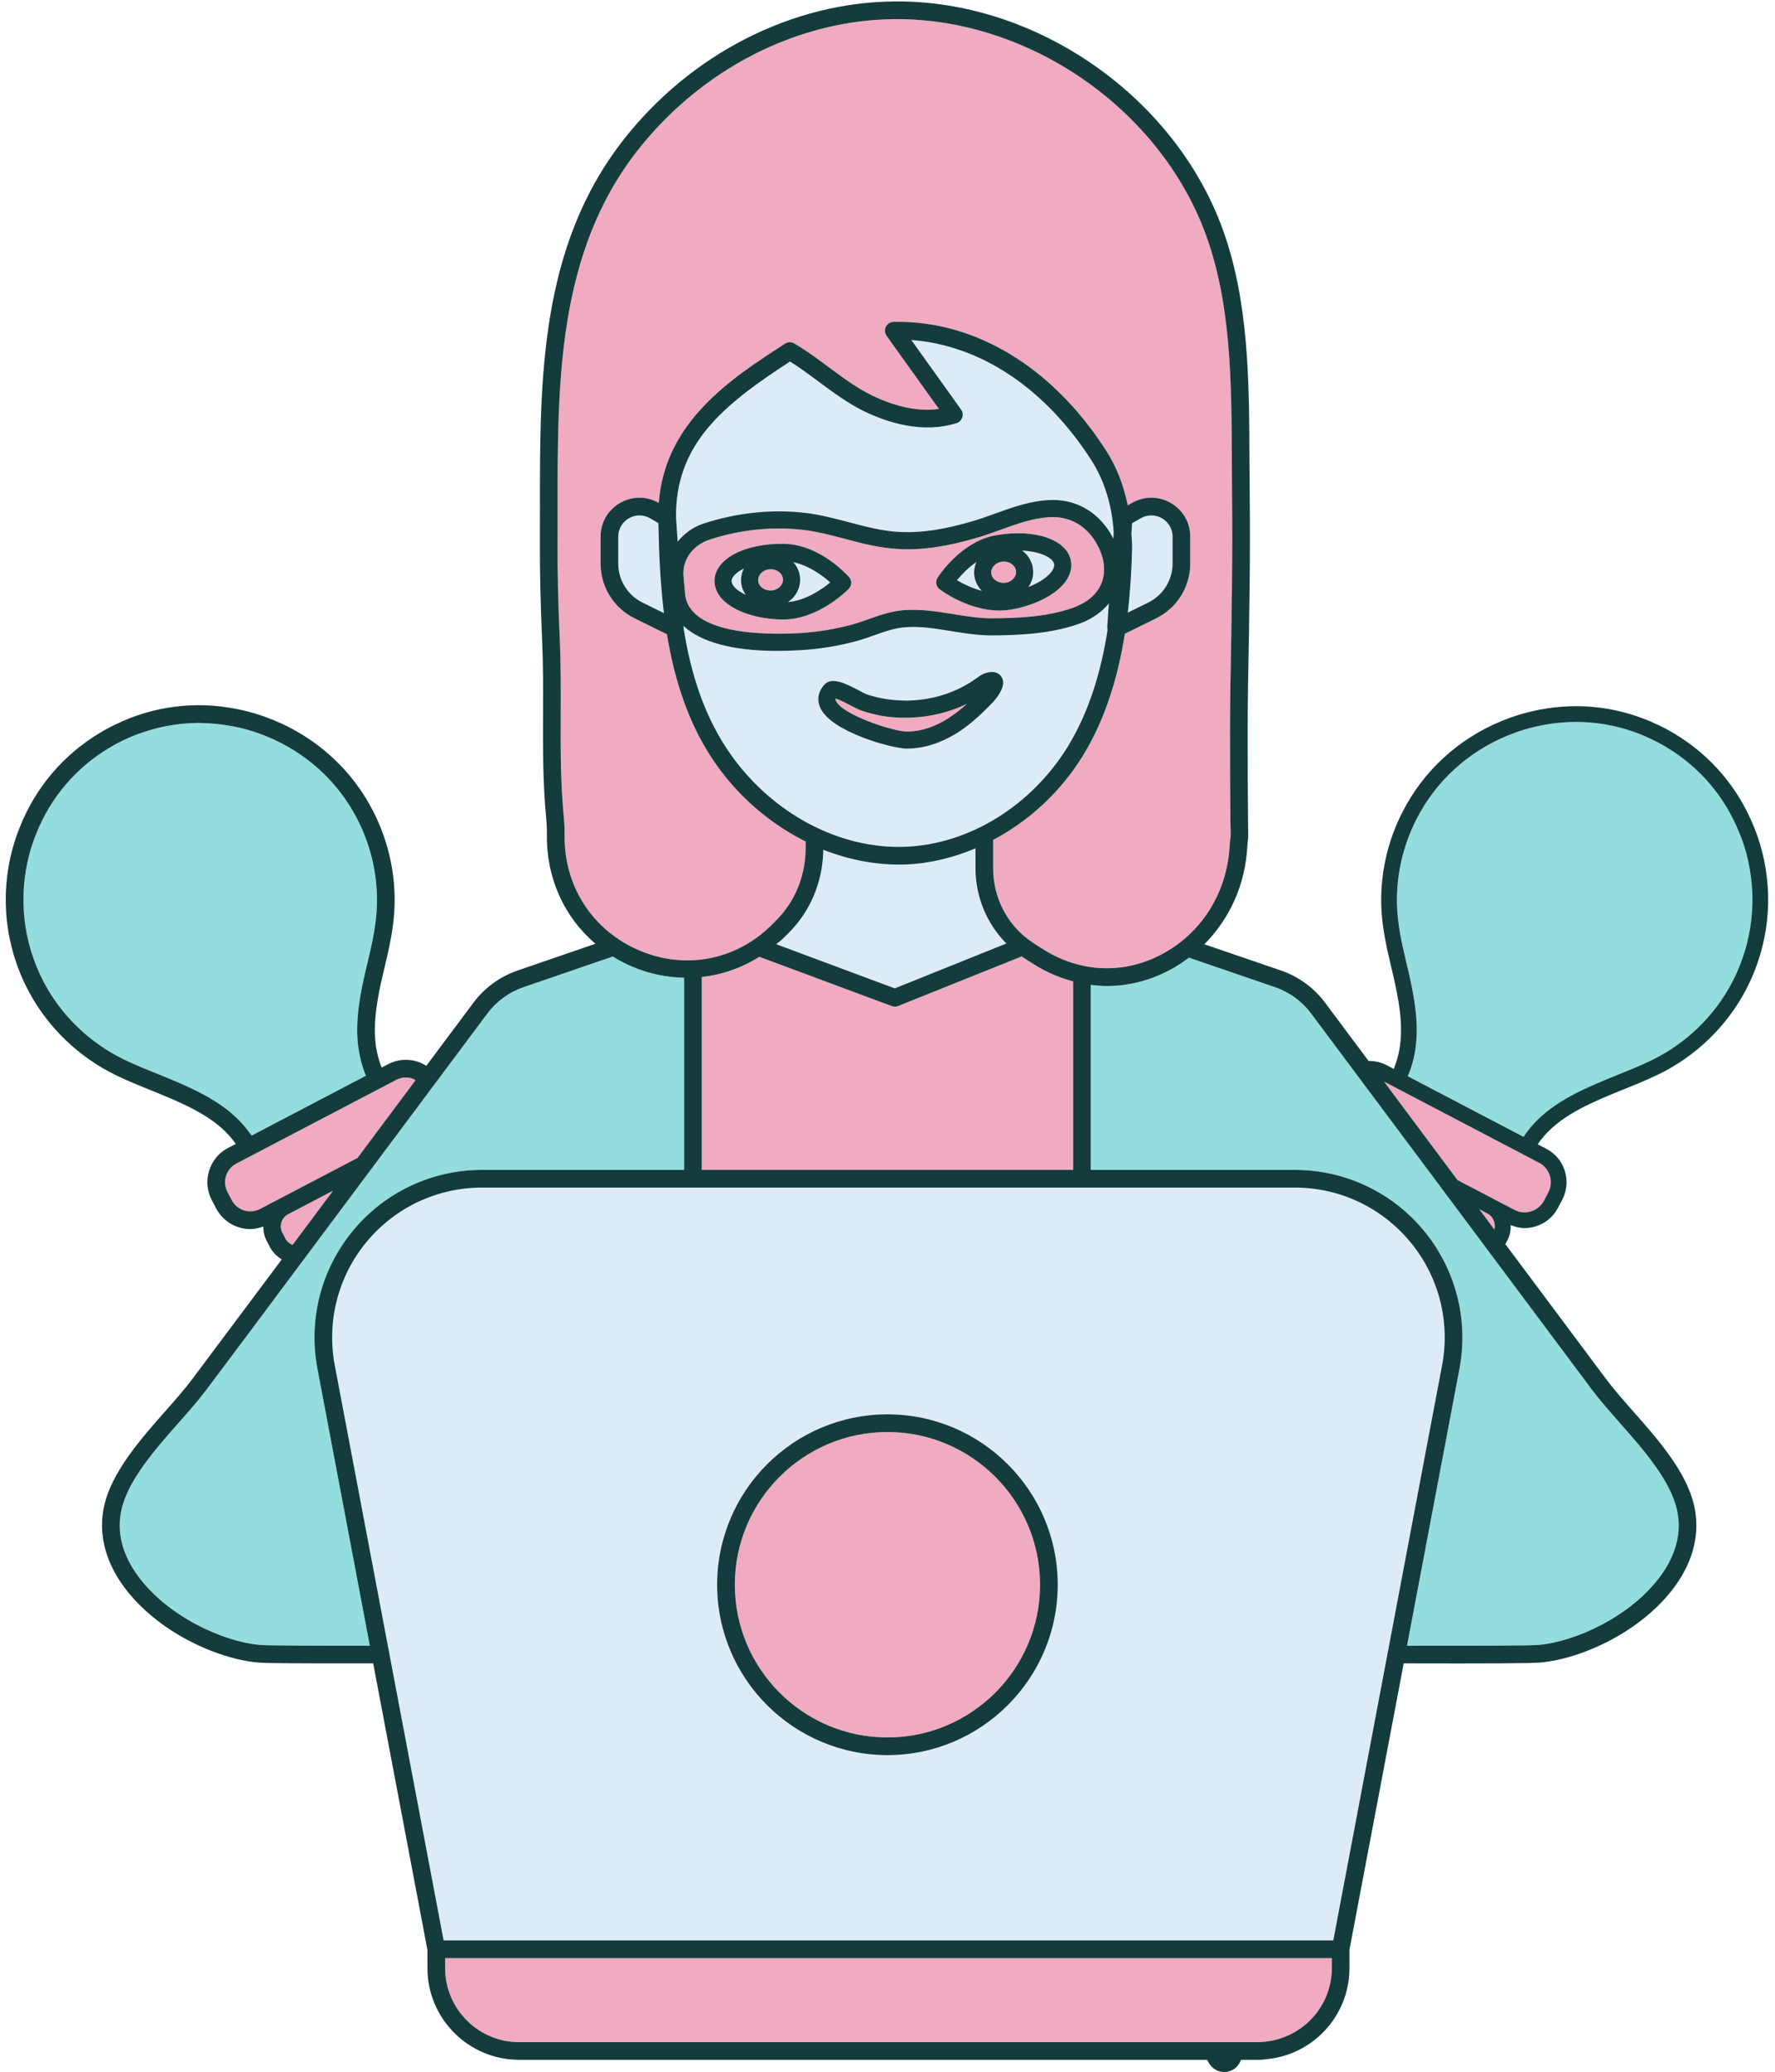 <?xml version="1.0" encoding="UTF-8" standalone="no"?><svg xmlns="http://www.w3.org/2000/svg" xmlns:xlink="http://www.w3.org/1999/xlink" fill="#000000" height="144.1" preserveAspectRatio="xMidYMid meet" version="1" viewBox="-0.4 -0.1 123.5 144.1" width="123.5" zoomAndPan="magnify"><g><g id="change1_1"><path d="M 43.578 67.121 C 43.105 66.918 42.66 66.684 42.238 66.422 L 36.012 68.559 C 35.012 68.906 34.148 69.535 33.516 70.379 L 20.074 88.375 C 18.051 91.09 16.023 93.801 13.988 96.512 C 13.441 97.25 12.762 98.02 12.043 98.832 C 10.387 100.711 8.508 102.84 8.051 104.895 C 7.707 106.434 8.09 107.98 9.188 109.488 C 11.223 112.289 15.07 114.059 17.652 114.297 C 18.277 114.355 22.148 114.355 25.332 114.352 L 21.688 95.094 C 21.039 91.668 21.941 88.168 24.164 85.484 C 26.387 82.801 29.66 81.262 33.145 81.262 L 47.199 81.262 L 47.199 67.898 C 45.984 67.867 44.762 67.629 43.578 67.121 Z M 76.605 68.473 C 76.234 68.473 75.863 68.438 75.492 68.395 L 75.492 81.262 L 89.684 81.262 C 93.172 81.262 96.441 82.801 98.664 85.484 C 100.887 88.168 101.789 91.668 101.145 95.094 L 97.496 114.355 C 102.078 114.355 106.039 114.359 106.676 114.297 C 109.266 114.059 113.113 112.289 115.148 109.488 C 116.242 107.98 116.625 106.434 116.277 104.895 C 115.816 102.84 113.941 100.711 112.281 98.832 C 111.566 98.02 110.887 97.25 110.336 96.512 L 90.82 70.379 C 90.188 69.535 89.328 68.906 88.324 68.559 L 82.324 66.5 C 81.891 66.828 81.434 67.133 80.941 67.387 C 79.551 68.113 78.078 68.473 76.605 68.473 Z M 25.059 74.715 C 25.047 74.695 25.047 74.672 25.035 74.652 C 24.891 74.301 24.777 73.938 24.688 73.559 C 24.668 73.48 24.652 73.398 24.637 73.32 C 24.555 72.926 24.492 72.52 24.469 72.09 C 24.359 70.242 24.82 68.316 25.191 66.77 C 25.496 65.496 25.797 64.137 25.828 62.781 C 25.879 60.574 25.328 58.379 24.227 56.43 C 22.785 53.879 20.453 51.922 17.648 50.918 C 17.188 50.75 16.723 50.613 16.262 50.508 C 15.844 50.41 15.422 50.34 15.004 50.285 C 14.891 50.27 14.781 50.258 14.668 50.246 C 14.301 50.211 13.93 50.188 13.562 50.184 C 13.504 50.184 13.449 50.176 13.391 50.176 C 13.02 50.18 12.645 50.199 12.277 50.234 C 12.172 50.246 12.07 50.262 11.965 50.273 C 11.695 50.309 11.426 50.348 11.16 50.402 C 11.031 50.426 10.902 50.453 10.777 50.48 C 10.523 50.539 10.273 50.605 10.023 50.68 C 9.906 50.715 9.789 50.746 9.676 50.785 C 9.316 50.902 8.965 51.031 8.613 51.184 L 8.508 51.234 C 8.023 51.449 7.605 51.668 7.184 51.922 C 4.871 53.309 3.125 55.363 2.125 57.871 C 1.949 58.285 1.801 58.734 1.66 59.242 C 0.848 62.25 1.195 65.43 2.637 68.188 C 3.859 70.523 5.855 72.441 8.258 73.598 C 9.008 73.961 9.801 74.281 10.641 74.617 L 11.242 74.863 C 11.543 74.988 11.844 75.113 12.141 75.242 C 12.234 75.285 12.332 75.328 12.426 75.371 C 12.625 75.461 12.824 75.551 13.016 75.645 C 13.129 75.699 13.238 75.758 13.352 75.812 C 13.523 75.898 13.695 75.988 13.863 76.078 C 13.98 76.141 14.09 76.207 14.203 76.273 C 14.359 76.367 14.52 76.461 14.672 76.559 C 14.781 76.629 14.891 76.707 14.996 76.781 C 15.145 76.883 15.285 76.984 15.426 77.094 C 15.531 77.176 15.633 77.262 15.734 77.348 C 15.863 77.461 15.992 77.578 16.117 77.699 C 16.215 77.793 16.309 77.891 16.398 77.988 C 16.516 78.113 16.625 78.246 16.734 78.379 C 16.82 78.488 16.906 78.598 16.988 78.711 C 17.027 78.77 17.074 78.816 17.109 78.875 Z M 105.605 78.965 L 97.547 74.746 C 97.902 73.938 98.102 73.062 98.156 72.09 C 98.254 70.387 97.891 68.68 97.438 66.785 C 97.129 65.508 96.828 64.148 96.797 62.781 C 96.746 60.562 97.301 58.355 98.41 56.395 C 99.855 53.832 102.203 51.863 105.027 50.852 C 105.484 50.684 105.953 50.547 106.418 50.441 C 109.02 49.828 111.68 50.062 114.113 51.125 L 114.262 51.199 C 114.699 51.391 115.117 51.605 115.543 51.863 C 117.867 53.258 119.625 55.324 120.633 57.855 C 120.805 58.262 120.961 58.723 121.098 59.223 C 121.914 62.25 121.566 65.445 120.113 68.223 C 118.887 70.566 116.883 72.5 114.465 73.66 C 113.711 74.023 112.914 74.344 112.074 74.684 L 111.473 74.926 C 109.133 75.895 106.93 76.938 105.605 78.965" fill="#94ddde"/></g><g id="change2_1"><path d="M 74.266 68.152 L 74.266 81.262 L 48.426 81.262 L 48.426 67.844 C 49.84 67.691 51.199 67.219 52.434 66.441 L 61.648 69.871 C 61.793 69.926 61.949 69.922 62.094 69.863 L 70.688 66.414 C 70.699 66.422 70.707 66.43 70.719 66.438 C 71.008 66.629 71.297 66.816 71.594 67 C 72.449 67.531 73.348 67.906 74.266 68.152" fill="#f0abc1"/></g><g id="change3_1"><path d="M 66.184 40.25 C 66.586 40.488 67.207 40.801 67.914 40.992 C 67.617 40.688 67.418 40.297 67.383 39.852 C 67.359 39.551 67.418 39.258 67.535 38.984 C 66.941 39.395 66.477 39.895 66.184 40.25 Z M 71.48 39.539 C 71.516 39.961 71.395 40.371 71.152 40.727 C 71.969 40.402 72.539 39.984 72.789 39.621 C 72.918 39.434 72.969 39.266 72.941 39.121 C 72.859 38.695 72.012 38.258 70.727 38.191 C 71.148 38.512 71.438 38.988 71.48 39.539 Z M 51.352 39.441 C 50.824 39.703 50.516 40.023 50.504 40.289 C 50.5 40.441 50.578 40.602 50.734 40.766 C 50.898 40.938 51.156 41.109 51.484 41.266 C 51.309 41.008 51.191 40.711 51.164 40.387 C 51.141 40.059 51.211 39.734 51.352 39.441 Z M 55.266 40.07 C 55.305 40.562 55.145 41.047 54.812 41.434 C 54.703 41.566 54.566 41.676 54.426 41.773 C 55.672 41.656 56.777 40.891 57.363 40.41 C 56.852 39.945 55.906 39.238 54.797 38.996 C 55.059 39.293 55.23 39.66 55.266 40.07 Z M 61.348 98.262 C 54.812 98.262 49.496 103.578 49.496 110.113 C 49.496 116.648 54.812 121.961 61.348 121.961 C 67.879 121.961 73.195 116.648 73.195 110.113 C 73.195 103.578 67.879 98.262 61.348 98.262 Z M 25.109 86.266 C 27.102 83.867 30.027 82.492 33.145 82.492 L 89.684 82.492 C 92.801 82.492 95.73 83.867 97.719 86.27 C 99.707 88.668 100.516 91.801 99.934 94.863 L 92.367 134.848 L 30.465 134.848 L 22.895 94.863 C 22.316 91.801 23.121 88.668 25.109 86.266 Z M 78.32 36.996 C 78.336 37.328 78.375 37.656 78.367 37.996 C 78.34 39.324 78.258 40.871 78.07 42.504 L 79.492 41.805 C 80.535 41.289 81.184 40.246 81.184 39.086 L 81.184 37.223 C 81.184 36.691 80.906 36.215 80.449 35.945 C 79.988 35.68 79.434 35.68 78.973 35.941 L 78.371 36.289 Z M 69.289 46.984 C 69.145 46.746 68.824 46.504 68.148 46.719 C 67.91 46.797 67.73 46.93 67.562 47.051 C 66.211 48.047 64.477 48.605 62.684 48.625 C 61.695 48.617 60.754 48.484 59.867 48.176 C 59.781 48.145 59.625 48.059 59.438 47.957 C 58.469 47.449 57.465 46.918 56.926 47.547 C 56.52 48.023 56.426 48.582 56.672 49.121 C 57.441 50.824 61.699 51.949 62.641 51.961 C 62.664 51.961 62.688 51.961 62.707 51.961 C 64.285 51.961 65.637 51.266 66.492 50.676 C 67.312 50.109 68.02 49.426 68.598 48.828 C 68.863 48.555 69.688 47.625 69.289 46.984 Z M 76.637 43.555 C 76.633 43.605 76.656 43.652 76.664 43.699 C 76.242 46.406 75.449 49.273 73.914 51.789 C 71.379 55.934 67.043 58.613 62.598 58.789 C 58.055 58.969 53.414 56.531 50.484 52.43 C 48.605 49.793 47.652 46.711 47.16 43.562 C 47.16 43.559 47.164 43.555 47.164 43.555 L 47.156 43.43 C 48.371 44.562 50.574 45.168 53.688 45.168 C 54.203 45.168 54.746 45.152 55.312 45.117 C 56.641 45.039 57.953 44.824 59.215 44.477 C 59.641 44.363 60.047 44.219 60.449 44.074 C 61.18 43.816 61.871 43.57 62.621 43.52 C 63.652 43.445 64.676 43.613 65.758 43.789 C 66.672 43.934 67.613 44.09 68.578 44.09 C 70.395 44.078 72.641 44.004 74.648 43.293 C 75.535 42.98 76.246 42.484 76.75 41.871 Z M 48.539 36.316 C 50.832 35.562 53.25 35.301 55.566 35.562 C 56.641 35.684 57.676 35.957 58.68 36.223 C 59.875 36.539 61.004 36.836 62.191 36.895 C 63.711 36.973 65.359 36.723 67.383 36.113 C 67.863 35.969 68.34 35.797 68.824 35.621 C 70.039 35.184 71.297 34.727 72.645 34.676 C 74.246 34.602 75.68 35.309 76.625 36.633 C 76.793 36.867 76.938 37.113 77.062 37.363 L 77.09 36.953 C 76.977 35.086 76.461 33.352 75.531 31.902 C 72.316 26.895 67.805 23.902 63.008 23.547 L 66.469 28.383 C 66.582 28.543 66.613 28.746 66.551 28.934 C 66.488 29.121 66.34 29.27 66.152 29.328 C 63.758 30.078 61.301 29.277 59.664 28.473 C 58.574 27.938 57.543 27.172 56.547 26.434 C 55.867 25.93 55.223 25.449 54.566 25.043 C 50.277 27.836 47.008 30.391 46.664 34.961 C 46.641 35.266 46.633 35.578 46.637 35.902 L 46.75 37.57 C 47.199 37.012 47.805 36.562 48.539 36.316 Z M 44.09 35.746 C 43.836 35.746 43.582 35.812 43.352 35.945 C 42.891 36.215 42.617 36.691 42.617 37.223 L 42.617 39.086 C 42.617 40.246 43.262 41.289 44.305 41.805 L 45.793 42.539 C 45.543 40.477 45.445 38.367 45.41 36.277 L 44.824 35.941 C 44.594 35.812 44.344 35.746 44.09 35.746 Z M 61.855 68.637 L 53.609 65.566 C 53.758 65.441 53.914 65.332 54.055 65.195 C 54.215 65.039 54.375 64.883 54.535 64.719 C 55.969 63.262 56.801 61.301 56.875 59.203 C 56.879 59.133 56.879 59.062 56.883 58.996 C 58.574 59.664 60.355 60.027 62.133 60.027 C 62.305 60.027 62.477 60.023 62.648 60.02 C 64.297 59.953 65.926 59.551 67.473 58.902 L 67.473 60.281 C 67.473 62.281 68.262 64.148 69.621 65.516 L 61.855 68.637" fill="#ddebf9"/></g><g id="change4_1"><path d="M 62.695 49.812 C 61.586 49.844 60.492 49.652 59.477 49.297 C 59.359 49.258 59.141 49.148 58.883 49.012 C 58.613 48.871 58.043 48.57 57.734 48.477 C 57.715 48.543 57.734 48.586 57.754 48.629 C 58.199 49.609 61.695 50.758 62.656 50.773 C 63.969 50.797 65.094 50.195 65.816 49.695 C 66.199 49.434 66.551 49.145 66.883 48.844 C 65.602 49.465 64.168 49.801 62.695 49.812 Z M 68.566 39.758 C 68.602 40.164 69.031 40.473 69.496 40.434 C 69.746 40.414 69.977 40.305 70.125 40.129 C 70.215 40.023 70.312 39.855 70.297 39.633 C 70.262 39.246 69.891 38.953 69.445 38.953 C 69.422 38.953 69.395 38.953 69.371 38.957 C 69.117 38.977 68.887 39.09 68.738 39.266 C 68.648 39.367 68.551 39.535 68.566 39.758 Z M 52.352 40.289 C 52.383 40.699 52.797 40.996 53.277 40.969 C 53.527 40.949 53.758 40.836 53.91 40.66 C 53.996 40.559 54.094 40.391 54.078 40.168 C 54.047 39.781 53.672 39.488 53.227 39.488 C 53.203 39.488 53.176 39.488 53.152 39.492 C 52.902 39.508 52.672 39.621 52.52 39.797 C 52.434 39.898 52.332 40.066 52.352 40.289 Z M 49.316 40.254 C 49.301 40.727 49.492 41.188 49.871 41.586 C 50.66 42.414 52.238 42.949 53.992 42.984 C 54.023 42.984 54.051 42.984 54.078 42.984 C 56.566 42.984 58.574 40.934 58.656 40.844 C 58.871 40.621 58.879 40.273 58.68 40.039 C 58.598 39.949 56.68 37.77 54.148 37.719 C 51.422 37.684 49.363 38.758 49.316 40.254 Z M 64.973 40.879 C 65.062 40.945 66.953 42.359 69.125 42.359 C 69.391 42.359 69.652 42.34 69.922 42.297 C 71.648 42 73.121 41.234 73.77 40.297 C 74.082 39.844 74.199 39.359 74.109 38.891 C 73.824 37.426 71.605 36.66 68.938 37.117 C 66.441 37.543 64.895 39.988 64.828 40.09 C 64.664 40.352 64.73 40.691 64.973 40.879 Z M 48.945 37.438 C 50.512 36.918 52.16 36.652 53.789 36.652 C 54.34 36.652 54.891 36.684 55.43 36.746 C 56.422 36.855 57.371 37.105 58.375 37.371 C 59.578 37.691 60.82 38.02 62.133 38.082 C 63.801 38.172 65.57 37.902 67.727 37.254 C 68.223 37.102 68.727 36.922 69.227 36.742 C 70.359 36.332 71.527 35.91 72.688 35.863 C 73.898 35.82 74.945 36.324 75.656 37.324 C 75.898 37.664 76.086 38.02 76.219 38.387 C 76.406 38.926 76.465 39.449 76.383 39.945 C 76.16 41.305 74.949 41.922 74.25 42.172 C 72.414 42.82 70.363 42.891 68.582 42.902 C 67.711 42.898 66.855 42.762 65.949 42.613 C 64.848 42.434 63.707 42.254 62.535 42.332 C 61.625 42.395 60.824 42.68 60.051 42.953 C 59.676 43.09 59.297 43.223 58.902 43.332 C 57.719 43.656 56.484 43.855 55.242 43.93 C 52.934 44.062 47.523 44.066 47.266 41.195 L 47.156 39.973 C 47.055 38.863 47.781 37.824 48.945 37.438 Z M 50.727 110.113 C 50.727 115.969 55.488 120.734 61.348 120.734 C 67.203 120.734 71.965 115.969 71.965 110.113 C 71.965 104.258 67.203 99.492 61.348 99.492 C 55.488 99.492 50.727 104.258 50.727 110.113 Z M 35.719 141.926 L 84.715 141.926 C 84.715 141.926 84.723 141.926 84.723 141.926 L 87.117 141.926 C 87.199 141.926 87.289 141.926 87.379 141.914 C 90.145 141.742 92.266 139.488 92.266 136.777 L 92.266 136.078 L 30.57 136.078 L 30.57 136.777 C 30.57 139.613 32.879 141.926 35.719 141.926 Z M 49.484 53.145 C 47.566 50.453 46.547 47.316 46.004 44.012 L 43.762 42.906 C 42.297 42.184 41.387 40.719 41.387 39.086 L 41.387 37.223 C 41.387 36.246 41.891 35.371 42.734 34.883 C 43.578 34.395 44.59 34.391 45.434 34.875 L 45.438 34.879 C 45.438 34.875 45.438 34.871 45.438 34.867 C 45.863 29.207 50.496 26.211 54.219 23.801 C 54.41 23.676 54.66 23.672 54.859 23.785 C 55.688 24.266 56.496 24.867 57.281 25.449 C 58.23 26.152 59.215 26.883 60.207 27.367 C 61.438 27.977 63.184 28.582 64.93 28.344 L 61.289 23.258 C 61.156 23.07 61.137 22.828 61.238 22.621 C 61.34 22.418 61.547 22.289 61.777 22.285 C 67.449 22.164 72.848 25.445 76.562 31.238 C 77.293 32.371 77.781 33.668 78.07 35.043 L 78.363 34.875 C 79.211 34.391 80.223 34.391 81.062 34.883 C 81.906 35.371 82.414 36.246 82.414 37.223 L 82.414 39.086 C 82.414 40.719 81.5 42.184 80.035 42.906 L 77.863 43.977 C 77.418 46.793 76.582 49.777 74.961 52.43 C 73.402 54.98 71.195 56.992 68.699 58.316 L 68.699 60.281 C 68.699 62.363 69.711 64.281 71.406 65.418 C 71.68 65.602 71.961 65.781 72.242 65.957 C 74.785 67.539 77.75 67.664 80.375 66.297 C 83.188 64.836 84.977 62 85.156 58.723 C 85.168 58.504 85.191 58.281 85.227 58.062 C 85.219 58.055 85.137 51.344 85.211 47.418 C 85.289 43.113 85.371 38.66 85.32 34.172 C 85.312 33.41 85.309 32.633 85.309 31.852 C 85.285 26.516 85.266 21.004 83.48 16.168 C 80.285 7.5 71.266 1.23 62.004 1.23 C 61.973 1.23 61.938 1.23 61.902 1.23 C 55.109 1.266 48.391 4.695 43.93 10.402 C 38.383 17.508 38.391 26.484 38.398 35.164 C 38.398 35.957 38.398 36.746 38.395 37.527 C 38.383 39.656 38.434 41.891 38.547 44.352 C 38.625 46.066 38.617 47.809 38.613 49.492 C 38.605 51.844 38.594 54.273 38.82 56.637 C 38.867 57.113 38.887 57.57 38.883 58.012 C 38.844 61.547 40.832 64.602 44.062 65.992 C 47.227 67.348 50.727 66.707 53.203 64.312 C 53.355 64.164 53.504 64.012 53.656 63.859 C 54.875 62.617 55.582 60.949 55.648 59.156 C 55.656 58.914 55.656 58.668 55.656 58.426 C 53.277 57.238 51.125 55.441 49.484 53.145 Z M 19.242 85.625 L 19.465 86.051 C 19.57 86.25 19.746 86.395 19.957 86.48 L 22.777 82.707 L 19.641 84.348 C 19.18 84.59 19.004 85.164 19.242 85.625 Z M 27.84 74.836 C 27.605 74.836 27.375 74.891 27.164 75.004 L 16.039 80.824 C 15.695 81.004 15.441 81.309 15.324 81.684 C 15.207 82.055 15.242 82.449 15.426 82.797 L 15.719 83.359 C 15.902 83.707 16.207 83.965 16.578 84.082 C 16.949 84.195 17.344 84.16 17.691 83.98 L 23.254 81.07 L 24.477 80.43 L 28.508 75.031 C 28.43 74.988 28.363 74.93 28.277 74.906 C 28.133 74.859 27.984 74.836 27.84 74.836 Z M 103.082 84.289 L 102.523 83.996 L 103.578 85.41 C 103.68 84.973 103.496 84.504 103.082 84.289 Z M 101.008 81.969 L 95.895 75.117 L 106.684 80.766 C 107.047 80.953 107.312 81.273 107.434 81.66 C 107.555 82.051 107.516 82.469 107.328 82.828 L 107.031 83.391 C 106.844 83.754 106.523 84.023 106.133 84.145 C 105.742 84.27 105.332 84.23 104.973 84.043 L 101.008 81.969" fill="#f0abc1"/></g><g id="change5_1"><path d="M 65.816 49.695 C 66.199 49.434 66.551 49.145 66.883 48.844 C 65.602 49.465 64.168 49.801 62.695 49.812 C 61.586 49.844 60.492 49.652 59.477 49.297 C 59.359 49.258 59.141 49.148 58.883 49.012 C 58.613 48.871 58.043 48.57 57.734 48.477 C 57.715 48.543 57.734 48.586 57.754 48.629 C 58.199 49.609 61.695 50.758 62.656 50.773 C 63.969 50.797 65.094 50.195 65.816 49.695 Z M 69.289 46.984 C 69.688 47.625 68.863 48.555 68.598 48.828 C 68.02 49.426 67.312 50.109 66.492 50.676 C 65.637 51.266 64.285 51.961 62.707 51.961 C 62.688 51.961 62.664 51.961 62.641 51.961 C 61.699 51.949 57.441 50.824 56.672 49.121 C 56.426 48.582 56.52 48.023 56.926 47.547 C 57.465 46.918 58.469 47.449 59.438 47.957 C 59.625 48.059 59.781 48.145 59.867 48.176 C 60.754 48.484 61.695 48.617 62.684 48.625 C 64.477 48.605 66.211 48.047 67.562 47.051 C 67.73 46.93 67.91 46.797 68.148 46.719 C 68.824 46.504 69.145 46.746 69.289 46.984 Z M 69.371 38.957 C 69.117 38.977 68.887 39.09 68.738 39.266 C 68.648 39.367 68.551 39.535 68.566 39.758 C 68.602 40.164 69.031 40.473 69.496 40.434 C 69.746 40.414 69.977 40.305 70.125 40.129 C 70.215 40.023 70.312 39.855 70.297 39.633 C 70.262 39.246 69.891 38.953 69.445 38.953 C 69.422 38.953 69.395 38.953 69.371 38.957 Z M 67.383 39.852 C 67.359 39.551 67.418 39.258 67.535 38.984 C 67.609 38.809 67.703 38.641 67.832 38.492 C 68.188 38.074 68.715 37.812 69.281 37.77 C 69.824 37.727 70.336 37.891 70.727 38.191 C 71.148 38.512 71.438 38.988 71.48 39.539 C 71.516 39.961 71.395 40.371 71.152 40.727 C 71.113 40.785 71.078 40.844 71.031 40.902 C 70.676 41.316 70.148 41.578 69.582 41.621 C 69.527 41.625 69.473 41.625 69.418 41.625 C 68.828 41.625 68.289 41.379 67.914 40.992 C 67.617 40.688 67.418 40.297 67.383 39.852 Z M 53.152 39.492 C 52.902 39.508 52.672 39.621 52.52 39.797 C 52.434 39.898 52.332 40.066 52.352 40.289 C 52.383 40.699 52.797 40.996 53.277 40.969 C 53.527 40.949 53.758 40.836 53.91 40.66 C 53.996 40.559 54.094 40.391 54.078 40.168 C 54.047 39.781 53.672 39.488 53.227 39.488 C 53.203 39.488 53.176 39.488 53.152 39.492 Z M 53.062 38.305 C 53.75 38.25 54.387 38.531 54.797 38.996 C 55.059 39.293 55.23 39.66 55.266 40.07 C 55.305 40.562 55.145 41.047 54.812 41.434 C 54.703 41.566 54.566 41.676 54.426 41.773 C 54.117 41.988 53.754 42.125 53.367 42.152 C 53.312 42.156 53.258 42.16 53.203 42.16 C 52.484 42.16 51.848 41.805 51.484 41.266 C 51.309 41.008 51.191 40.711 51.164 40.387 C 51.141 40.059 51.211 39.734 51.352 39.441 C 51.422 39.297 51.508 39.152 51.617 39.023 C 51.969 38.609 52.496 38.348 53.062 38.305 Z M 67.535 38.984 C 66.941 39.395 66.477 39.895 66.184 40.25 C 66.586 40.488 67.207 40.801 67.914 40.992 C 68.289 41.379 68.828 41.625 69.418 41.625 C 69.473 41.625 69.527 41.625 69.582 41.621 C 70.148 41.578 70.676 41.316 71.031 40.902 C 71.078 40.844 71.113 40.785 71.152 40.727 C 71.969 40.402 72.539 39.984 72.789 39.621 C 72.918 39.434 72.969 39.266 72.941 39.121 C 72.859 38.695 72.012 38.258 70.727 38.191 C 70.336 37.891 69.824 37.727 69.281 37.77 C 68.715 37.812 68.188 38.074 67.832 38.492 C 67.703 38.641 67.609 38.809 67.535 38.984 Z M 64.973 40.879 C 64.73 40.691 64.664 40.352 64.828 40.09 C 64.895 39.988 66.441 37.543 68.938 37.117 C 71.605 36.66 73.824 37.426 74.109 38.891 C 74.199 39.359 74.082 39.844 73.77 40.297 C 73.121 41.234 71.648 42 69.922 42.297 C 69.652 42.34 69.391 42.359 69.125 42.359 C 66.953 42.359 65.062 40.945 64.973 40.879 Z M 53.062 38.305 C 52.496 38.348 51.969 38.609 51.617 39.023 C 51.508 39.152 51.422 39.297 51.352 39.441 C 50.824 39.703 50.516 40.023 50.504 40.289 C 50.5 40.441 50.578 40.602 50.734 40.766 C 50.898 40.938 51.156 41.109 51.484 41.266 C 51.848 41.805 52.484 42.16 53.203 42.16 C 53.258 42.16 53.312 42.156 53.367 42.152 C 53.754 42.125 54.117 41.988 54.426 41.773 C 55.672 41.656 56.777 40.891 57.363 40.41 C 56.852 39.945 55.906 39.238 54.797 38.996 C 54.387 38.531 53.75 38.25 53.062 38.305 Z M 49.871 41.586 C 49.492 41.188 49.301 40.727 49.316 40.254 C 49.363 38.758 51.422 37.684 54.148 37.719 C 56.68 37.77 58.598 39.949 58.68 40.039 C 58.879 40.273 58.871 40.621 58.656 40.844 C 58.574 40.934 56.566 42.984 54.078 42.984 C 54.051 42.984 54.023 42.984 53.992 42.984 C 52.238 42.949 50.66 42.414 49.871 41.586 Z M 48.945 37.438 C 47.781 37.824 47.055 38.863 47.156 39.973 L 47.266 41.195 C 47.523 44.066 52.934 44.062 55.242 43.93 C 56.484 43.855 57.719 43.656 58.902 43.332 C 59.297 43.223 59.676 43.09 60.051 42.953 C 60.824 42.68 61.625 42.395 62.535 42.332 C 63.707 42.254 64.848 42.434 65.949 42.613 C 66.855 42.762 67.711 42.898 68.582 42.902 C 70.363 42.891 72.414 42.82 74.25 42.172 C 74.949 41.922 76.16 41.305 76.383 39.945 C 76.465 39.449 76.406 38.926 76.219 38.387 C 76.086 38.02 75.898 37.664 75.656 37.324 C 74.945 36.324 73.898 35.82 72.688 35.863 C 71.527 35.91 70.359 36.332 69.227 36.742 C 68.727 36.922 68.223 37.102 67.727 37.254 C 65.57 37.902 63.801 38.172 62.133 38.082 C 60.82 38.02 59.578 37.691 58.375 37.371 C 57.371 37.105 56.422 36.855 55.43 36.746 C 54.891 36.684 54.34 36.652 53.789 36.652 C 52.16 36.652 50.512 36.918 48.945 37.438 Z M 47.156 43.43 C 47.148 43.426 47.145 43.418 47.137 43.414 C 46.531 42.84 46.156 42.141 46.082 41.301 L 45.969 40.078 C 45.891 39.195 46.16 38.352 46.672 37.664 C 46.695 37.633 46.723 37.602 46.75 37.57 C 47.199 37.012 47.805 36.562 48.539 36.316 C 50.832 35.562 53.25 35.301 55.566 35.562 C 56.641 35.684 57.676 35.957 58.68 36.223 C 59.875 36.539 61.004 36.836 62.191 36.895 C 63.711 36.973 65.359 36.723 67.383 36.113 C 67.863 35.969 68.34 35.797 68.824 35.621 C 70.039 35.184 71.297 34.727 72.645 34.676 C 74.246 34.602 75.68 35.309 76.625 36.633 C 76.793 36.867 76.938 37.113 77.062 37.363 C 77.168 37.57 77.262 37.777 77.34 37.992 C 77.598 38.719 77.668 39.441 77.555 40.137 C 77.449 40.785 77.168 41.367 76.75 41.871 C 76.246 42.484 75.535 42.98 74.648 43.293 C 72.641 44.004 70.395 44.078 68.578 44.09 C 67.613 44.09 66.672 43.934 65.758 43.789 C 64.676 43.613 63.652 43.445 62.621 43.52 C 61.871 43.57 61.18 43.816 60.449 44.074 C 60.047 44.219 59.641 44.363 59.215 44.477 C 57.953 44.824 56.641 45.039 55.312 45.117 C 54.746 45.152 54.203 45.168 53.688 45.168 C 50.574 45.168 48.371 44.562 47.156 43.43 Z M 61.348 99.492 C 55.488 99.492 50.727 104.258 50.727 110.113 C 50.727 115.969 55.488 120.734 61.348 120.734 C 67.203 120.734 71.965 115.969 71.965 110.113 C 71.965 104.258 67.203 99.492 61.348 99.492 Z M 61.348 98.262 C 67.879 98.262 73.195 103.578 73.195 110.113 C 73.195 116.648 67.879 121.961 61.348 121.961 C 54.812 121.961 49.496 116.648 49.496 110.113 C 49.496 103.578 54.812 98.262 61.348 98.262 Z M 22.895 94.863 L 30.465 134.848 L 92.367 134.848 L 99.934 94.863 C 100.516 91.801 99.707 88.668 97.719 86.27 C 95.73 83.867 92.801 82.492 89.684 82.492 L 33.145 82.492 C 30.027 82.492 27.102 83.867 25.109 86.266 C 23.121 88.668 22.316 91.801 22.895 94.863 Z M 97.266 115.582 L 93.492 135.496 L 93.48 135.574 C 93.422 135.863 93.172 136.074 92.875 136.074 L 29.957 136.074 C 29.66 136.074 29.406 135.863 29.352 135.574 L 29.34 135.516 L 25.566 115.582 L 25.332 114.352 L 21.688 95.094 C 21.039 91.668 21.941 88.168 24.164 85.484 C 26.387 82.801 29.66 81.262 33.145 81.262 L 89.684 81.262 C 93.172 81.262 96.441 82.801 98.664 85.484 C 100.887 88.168 101.789 91.668 101.145 95.094 L 97.496 114.355 Z M 30.57 136.777 C 30.57 139.613 32.879 141.926 35.719 141.926 L 84.715 141.926 C 84.715 141.926 84.723 141.926 84.723 141.926 L 87.117 141.926 C 87.199 141.926 87.289 141.926 87.379 141.914 C 90.145 141.742 92.266 139.488 92.266 136.777 L 92.266 136.078 L 30.57 136.078 Z M 93.48 135.574 L 93.492 135.496 L 93.492 136.777 C 93.492 140.113 90.902 142.883 87.582 143.121 C 87.566 143.125 87.551 143.129 87.535 143.129 C 87.527 143.129 87.52 143.133 87.512 143.133 C 87.418 143.152 87.266 143.152 87.117 143.152 L 35.719 143.152 C 32.203 143.152 29.34 140.293 29.34 136.777 L 29.34 135.516 L 29.352 135.574 C 29.406 135.863 29.66 136.074 29.957 136.074 L 92.875 136.074 C 93.172 136.074 93.422 135.863 93.48 135.574 Z M 85.234 143.152 L 83.598 143.152 C 83.613 143.195 83.637 143.234 83.656 143.273 C 83.863 143.715 84.297 144 84.777 144 C 84.891 144 85.008 143.984 85.121 143.953 C 85.527 143.836 85.812 143.527 85.945 143.152 Z M 83.594 143.152 C 83.617 143.191 83.629 143.238 83.656 143.273 C 83.637 143.234 83.613 143.195 83.598 143.152 Z M 78.973 35.941 L 78.371 36.289 L 78.32 36.996 L 77.934 42.57 L 78.07 42.504 L 79.492 41.805 C 80.535 41.289 81.184 40.246 81.184 39.086 L 81.184 37.223 C 81.184 36.691 80.906 36.215 80.449 35.945 C 79.988 35.68 79.434 35.68 78.973 35.941 Z M 80.035 42.906 L 77.863 43.977 L 77.52 44.148 C 77.434 44.191 77.34 44.211 77.25 44.211 C 77.129 44.211 77.008 44.176 76.906 44.105 C 76.766 44.012 76.695 43.863 76.664 43.699 C 76.656 43.652 76.633 43.605 76.637 43.555 L 76.75 41.871 C 77.168 41.367 77.449 40.785 77.555 40.137 C 77.668 39.441 77.598 38.719 77.34 37.992 C 77.262 37.777 77.168 37.57 77.062 37.363 L 77.09 36.953 L 77.164 35.875 C 77.18 35.672 77.297 35.488 77.473 35.387 L 78.07 35.043 L 78.363 34.875 C 79.211 34.391 80.223 34.391 81.062 34.883 C 81.906 35.371 82.414 36.246 82.414 37.223 L 82.414 39.086 C 82.414 40.719 81.5 42.184 80.035 42.906 Z M 78.32 36.996 L 77.934 42.57 L 78.07 42.504 C 78.258 40.871 78.34 39.324 78.367 37.996 C 78.375 37.656 78.336 37.328 78.32 36.996 Z M 62.648 60.02 C 64.297 59.953 65.926 59.551 67.473 58.902 C 67.891 58.727 68.297 58.527 68.699 58.316 C 71.195 56.992 73.402 54.98 74.961 52.43 C 76.582 49.777 77.418 46.793 77.863 43.977 L 77.52 44.148 C 77.434 44.191 77.34 44.211 77.25 44.211 C 77.129 44.211 77.008 44.176 76.906 44.105 C 76.766 44.012 76.695 43.863 76.664 43.699 C 76.242 46.406 75.449 49.273 73.914 51.789 C 71.379 55.934 67.043 58.613 62.598 58.789 C 58.055 58.969 53.414 56.531 50.484 52.43 C 48.605 49.793 47.652 46.711 47.16 43.562 C 47.156 43.512 47.145 43.465 47.137 43.414 C 46.531 42.84 46.156 42.141 46.082 41.301 L 45.969 40.078 C 45.891 39.195 46.16 38.352 46.672 37.664 C 46.656 37.074 46.645 36.488 46.637 35.91 C 46.637 35.91 46.637 35.906 46.637 35.902 C 46.633 35.578 46.641 35.266 46.664 34.961 C 47.008 30.391 50.277 27.836 54.566 25.043 C 55.223 25.449 55.867 25.93 56.547 26.434 C 57.543 27.172 58.574 27.938 59.664 28.473 C 61.301 29.277 63.758 30.078 66.152 29.328 C 66.34 29.27 66.488 29.121 66.551 28.934 C 66.613 28.746 66.582 28.543 66.469 28.383 L 63.008 23.547 C 67.805 23.902 72.316 26.895 75.531 31.902 C 76.461 33.352 76.977 35.086 77.09 36.953 L 77.164 35.875 C 77.18 35.672 77.297 35.488 77.473 35.387 L 78.07 35.043 C 77.781 33.668 77.293 32.371 76.562 31.238 C 72.848 25.445 67.449 22.164 61.777 22.285 C 61.547 22.289 61.34 22.418 61.238 22.621 C 61.137 22.828 61.156 23.07 61.289 23.258 L 64.93 28.344 C 63.184 28.582 61.438 27.977 60.207 27.367 C 59.215 26.883 58.23 26.152 57.281 25.449 C 56.496 24.867 55.688 24.266 54.859 23.785 C 54.66 23.672 54.41 23.676 54.219 23.801 C 50.496 26.211 45.863 29.207 45.438 34.867 C 45.438 34.871 45.438 34.875 45.438 34.879 C 45.41 35.219 45.402 35.566 45.406 35.926 C 45.406 36.043 45.41 36.16 45.41 36.277 C 45.445 38.367 45.543 40.477 45.793 42.539 C 45.855 43.031 45.926 43.523 46.004 44.012 C 46.547 47.316 47.566 50.453 49.484 53.145 C 51.125 55.441 53.277 57.238 55.656 58.426 C 56.059 58.625 56.465 58.828 56.883 58.996 C 58.574 59.664 60.355 60.027 62.133 60.027 C 62.305 60.027 62.477 60.023 62.648 60.02 Z M 46.637 35.902 C 46.637 35.906 46.637 35.91 46.637 35.91 C 46.645 36.488 46.656 37.074 46.672 37.664 C 46.695 37.633 46.723 37.602 46.75 37.57 Z M 47.156 43.43 C 47.148 43.426 47.145 43.418 47.137 43.414 C 47.145 43.465 47.156 43.512 47.16 43.562 C 47.16 43.559 47.164 43.555 47.164 43.555 Z M 42.734 34.883 C 41.891 35.371 41.387 36.246 41.387 37.223 L 41.387 39.086 C 41.387 40.719 42.297 42.184 43.762 42.906 L 46.004 44.012 C 45.926 43.523 45.855 43.031 45.793 42.539 L 44.305 41.805 C 43.262 41.289 42.617 40.246 42.617 39.086 L 42.617 37.223 C 42.617 36.691 42.891 36.215 43.352 35.945 C 43.582 35.812 43.836 35.746 44.09 35.746 C 44.344 35.746 44.594 35.812 44.824 35.941 L 45.41 36.277 C 45.41 36.16 45.406 36.043 45.406 35.926 C 45.402 35.566 45.41 35.219 45.438 34.879 L 45.434 34.875 C 44.59 34.391 43.578 34.395 42.734 34.883 Z M 42.238 66.422 C 42.66 66.684 43.105 66.918 43.578 67.121 C 44.762 67.629 45.984 67.867 47.199 67.898 C 47.609 67.906 48.02 67.891 48.426 67.844 C 49.84 67.691 51.199 67.219 52.434 66.441 C 52.844 66.184 53.234 65.891 53.609 65.566 C 53.758 65.441 53.914 65.332 54.055 65.195 C 54.215 65.039 54.375 64.883 54.535 64.719 C 55.969 63.262 56.801 61.301 56.875 59.203 C 56.879 59.133 56.879 59.062 56.883 58.996 C 56.465 58.828 56.059 58.625 55.656 58.426 C 55.656 58.668 55.656 58.914 55.648 59.156 C 55.582 60.949 54.875 62.617 53.656 63.859 C 53.504 64.012 53.355 64.164 53.203 64.312 C 50.727 66.707 47.227 67.348 44.062 65.992 C 40.832 64.602 38.844 61.547 38.883 58.012 C 38.887 57.57 38.867 57.113 38.82 56.637 C 38.594 54.273 38.605 51.844 38.613 49.492 C 38.617 47.809 38.625 46.066 38.547 44.352 C 38.434 41.891 38.383 39.656 38.395 37.527 C 38.398 36.746 38.398 35.957 38.398 35.164 C 38.391 26.484 38.383 17.508 43.93 10.402 C 48.391 4.695 55.109 1.266 61.902 1.23 C 61.938 1.23 61.973 1.23 62.004 1.23 C 71.266 1.23 80.285 7.5 83.48 16.168 C 85.266 21.004 85.285 26.516 85.309 31.852 C 85.309 32.633 85.312 33.41 85.32 34.172 C 85.371 38.66 85.289 43.113 85.211 47.418 C 85.137 51.344 85.219 58.055 85.227 58.062 C 85.191 58.281 85.168 58.504 85.156 58.723 C 84.977 62 83.188 64.836 80.375 66.297 C 77.75 67.664 74.785 67.539 72.242 65.957 C 71.961 65.781 71.68 65.602 71.406 65.418 C 69.711 64.281 68.699 62.363 68.699 60.281 L 68.699 58.316 C 68.297 58.527 67.891 58.727 67.473 58.902 L 67.473 60.281 C 67.473 62.281 68.262 64.148 69.621 65.516 C 69.949 65.844 70.297 66.148 70.688 66.414 C 70.699 66.422 70.707 66.43 70.719 66.438 C 71.008 66.629 71.297 66.816 71.594 67 C 72.449 67.531 73.348 67.906 74.266 68.152 C 74.672 68.258 75.082 68.34 75.492 68.395 C 75.863 68.438 76.234 68.473 76.605 68.473 C 78.078 68.473 79.551 68.113 80.941 67.387 C 81.434 67.133 81.891 66.828 82.324 66.5 C 82.707 66.215 83.062 65.902 83.395 65.57 C 85.152 63.809 86.238 61.434 86.383 58.793 C 86.391 58.613 86.41 58.434 86.449 58.152 C 86.449 58.082 86.367 51.359 86.438 47.441 C 86.52 43.129 86.602 38.668 86.551 34.16 C 86.543 33.398 86.539 32.625 86.535 31.844 C 86.516 26.406 86.492 20.781 84.637 15.746 C 81.254 6.574 71.699 -0.074 61.898 0 C 54.73 0.035 47.652 3.645 42.961 9.648 C 37.152 17.086 37.16 26.277 37.168 35.164 C 37.168 35.953 37.168 36.742 37.164 37.523 C 37.156 39.672 37.207 41.926 37.32 44.41 C 37.395 46.094 37.391 47.82 37.383 49.488 C 37.375 51.867 37.367 54.328 37.598 56.754 C 37.641 57.184 37.656 57.602 37.652 58 C 37.621 61 38.871 63.695 41.027 65.535 C 41.406 65.855 41.805 66.156 42.238 66.422 Z M 61.648 69.871 C 61.793 69.926 61.949 69.922 62.094 69.863 L 70.688 66.414 C 70.297 66.148 69.949 65.844 69.621 65.516 L 61.855 68.637 L 53.609 65.566 C 53.234 65.891 52.844 66.184 52.434 66.441 Z M 47.199 67.898 L 47.199 81.262 L 48.426 81.262 L 48.426 67.844 C 48.02 67.891 47.609 67.906 47.199 67.898 Z M 74.266 68.152 L 74.266 81.262 L 75.492 81.262 L 75.492 68.395 C 75.082 68.34 74.672 68.258 74.266 68.152 Z M 25.332 114.352 C 22.148 114.355 18.277 114.355 17.652 114.297 C 15.07 114.059 11.223 112.289 9.188 109.488 C 8.09 107.98 7.707 106.434 8.051 104.895 C 8.508 102.84 10.387 100.711 12.043 98.832 C 12.762 98.02 13.441 97.25 13.988 96.512 C 16.023 93.801 18.051 91.09 20.074 88.375 L 33.516 70.379 C 34.148 69.535 35.012 68.906 36.012 68.559 L 42.238 66.422 C 41.805 66.156 41.406 65.855 41.027 65.535 L 35.609 67.398 C 34.375 67.824 33.309 68.602 32.531 69.645 L 29.262 74.023 L 28.508 75.031 L 24.477 80.43 L 22.777 82.707 L 19.957 86.48 L 19.207 87.484 L 19.09 87.641 C 17.066 90.352 15.039 93.062 13.004 95.777 C 12.484 96.473 11.824 97.227 11.121 98.02 C 9.367 100.008 7.379 102.266 6.848 104.625 C 6.43 106.5 6.895 108.434 8.191 110.215 C 10.469 113.34 14.613 115.25 17.539 115.523 C 18.09 115.574 20.504 115.59 25.566 115.582 Z M 103.578 85.41 L 102.523 83.996 L 101.012 81.969 L 101.008 81.969 L 95.895 75.117 L 94.824 73.688 L 91.805 69.645 C 91.027 68.602 89.965 67.824 88.727 67.395 L 83.395 65.57 C 83.062 65.902 82.707 66.215 82.324 66.5 L 88.324 68.559 C 89.328 68.906 90.188 69.535 90.82 70.379 L 110.336 96.512 C 110.887 97.25 111.566 98.02 112.281 98.832 C 113.941 100.711 115.816 102.84 116.277 104.895 C 116.625 106.434 116.242 107.98 115.148 109.488 C 113.113 112.289 109.266 114.059 106.676 114.297 C 106.039 114.359 102.078 114.355 97.496 114.355 L 97.266 115.582 C 103.062 115.598 106.145 115.582 106.789 115.523 C 109.719 115.25 113.871 113.336 116.145 110.211 C 117.438 108.43 117.898 106.5 117.477 104.625 C 116.949 102.266 114.961 100.008 113.203 98.02 C 112.504 97.227 111.84 96.473 111.324 95.777 L 104.34 86.426 Z M 87.566 143.129 C 87.574 143.125 87.578 143.125 87.582 143.121 C 87.566 143.125 87.551 143.129 87.535 143.129 C 87.547 143.129 87.555 143.129 87.566 143.129 Z M 103.59 83.32 L 101.012 81.969 L 102.523 83.996 L 103.082 84.289 C 103.496 84.504 103.68 84.973 103.578 85.41 L 104.34 86.426 L 104.477 86.164 C 104.656 85.824 104.723 85.461 104.707 85.102 C 104.676 84.375 104.281 83.68 103.59 83.32 Z M 96.57 74.238 L 96.066 73.973 C 95.676 73.77 95.25 73.684 94.824 73.688 L 95.895 75.117 L 106.684 80.766 C 107.047 80.953 107.312 81.273 107.434 81.66 C 107.555 82.051 107.516 82.469 107.328 82.828 L 107.031 83.391 C 106.844 83.754 106.523 84.023 106.133 84.145 C 105.742 84.27 105.332 84.23 104.973 84.043 L 101.008 81.969 L 101.012 81.969 L 103.59 83.32 C 104.281 83.68 104.676 84.375 104.707 85.102 C 105.02 85.227 105.344 85.309 105.672 85.309 C 105.938 85.309 106.203 85.27 106.461 85.188 C 107.129 84.977 107.676 84.52 108 83.902 L 108.297 83.336 C 108.621 82.715 108.688 82.004 108.477 81.336 C 108.27 80.668 107.812 80.121 107.191 79.797 L 106.59 79.48 Z M 105.605 78.965 C 106.93 76.938 109.133 75.895 111.473 74.926 L 112.074 74.684 C 112.914 74.344 113.711 74.023 114.465 73.66 C 116.883 72.5 118.887 70.566 120.113 68.223 C 121.566 65.445 121.914 62.25 121.098 59.223 C 120.961 58.723 120.805 58.262 120.633 57.855 C 119.625 55.324 117.867 53.258 115.543 51.863 C 115.117 51.605 114.699 51.391 114.262 51.199 L 114.113 51.125 C 111.68 50.062 109.02 49.828 106.418 50.441 C 105.953 50.547 105.484 50.684 105.027 50.852 C 102.203 51.863 99.855 53.832 98.41 56.395 C 97.301 58.355 96.746 60.562 96.797 62.781 C 96.828 64.148 97.129 65.508 97.438 66.785 C 97.891 68.68 98.254 70.387 98.156 72.09 C 98.102 73.062 97.902 73.938 97.547 74.746 Z M 121.082 68.727 C 119.746 71.281 117.566 73.383 114.941 74.645 C 114.152 75.023 113.305 75.367 112.484 75.695 L 111.887 75.938 C 109.68 76.852 107.75 77.77 106.59 79.48 L 96.57 74.238 C 96.852 73.566 97.02 72.84 97.066 72.023 C 97.156 70.473 96.805 68.848 96.371 67.039 C 96.055 65.707 95.738 64.281 95.703 62.809 C 95.645 60.391 96.25 57.988 97.457 55.859 C 99.031 53.066 101.586 50.922 104.652 49.824 C 105.152 49.641 105.66 49.492 106.172 49.375 C 109 48.707 111.895 48.965 114.543 50.121 C 114.602 50.145 114.664 50.18 114.73 50.211 C 115.184 50.406 115.645 50.645 116.109 50.926 C 118.637 52.445 120.555 54.695 121.645 57.438 C 121.832 57.883 122.004 58.387 122.152 58.938 C 123.043 62.23 122.664 65.707 121.082 68.727 Z M 19.957 86.48 C 19.746 86.395 19.57 86.25 19.465 86.051 L 19.242 85.625 C 19.004 85.164 19.18 84.59 19.641 84.348 L 22.777 82.707 L 24.477 80.43 L 23.254 81.07 L 19.07 83.258 C 18.328 83.648 17.91 84.414 17.918 85.199 C 17.918 85.535 17.988 85.879 18.156 86.195 L 18.375 86.617 C 18.57 86.988 18.859 87.281 19.207 87.484 Z M 19.07 83.258 L 23.254 81.07 L 17.691 83.98 C 17.344 84.16 16.949 84.195 16.578 84.082 C 16.207 83.965 15.902 83.707 15.719 83.359 L 15.426 82.797 C 15.242 82.449 15.207 82.055 15.324 81.684 C 15.441 81.309 15.695 81.004 16.039 80.824 L 27.164 75.004 C 27.375 74.891 27.605 74.836 27.84 74.836 C 27.984 74.836 28.133 74.859 28.277 74.906 C 28.363 74.93 28.43 74.988 28.508 75.031 L 29.262 74.023 C 29.066 73.906 28.867 73.801 28.645 73.73 C 27.961 73.516 27.23 73.578 26.594 73.914 L 26.156 74.145 L 25.066 74.715 L 17.098 78.883 L 16.008 79.457 L 15.469 79.734 C 14.832 80.07 14.363 80.629 14.152 81.316 C 13.938 82.004 14.004 82.73 14.336 83.367 L 14.633 83.93 C 14.965 84.566 15.523 85.039 16.211 85.254 C 16.477 85.336 16.75 85.379 17.02 85.379 C 17.324 85.379 17.625 85.305 17.918 85.199 C 17.91 84.414 18.328 83.648 19.07 83.258 Z M 17.098 78.883 C 17.059 78.828 17.027 78.766 16.988 78.711 C 16.906 78.598 16.82 78.488 16.734 78.379 C 16.625 78.246 16.516 78.113 16.398 77.988 C 16.309 77.891 16.215 77.793 16.117 77.699 C 15.992 77.578 15.863 77.461 15.734 77.348 C 15.633 77.262 15.531 77.176 15.426 77.094 C 15.285 76.984 15.145 76.883 14.996 76.781 C 14.891 76.707 14.781 76.629 14.672 76.559 C 14.52 76.461 14.359 76.367 14.203 76.273 C 14.09 76.207 13.98 76.141 13.863 76.078 C 13.695 75.988 13.523 75.898 13.352 75.812 C 13.238 75.758 13.129 75.699 13.016 75.645 C 12.824 75.551 12.625 75.461 12.426 75.371 C 12.332 75.328 12.234 75.285 12.141 75.242 C 11.844 75.113 11.543 74.988 11.242 74.863 L 10.641 74.617 C 9.801 74.281 9.008 73.961 8.258 73.598 C 5.855 72.441 3.859 70.523 2.637 68.188 C 1.195 65.43 0.848 62.25 1.66 59.242 C 1.801 58.734 1.949 58.285 2.125 57.871 C 3.125 55.363 4.871 53.309 7.184 51.922 C 7.605 51.668 8.023 51.449 8.508 51.234 L 8.613 51.184 C 8.965 51.031 9.316 50.902 9.676 50.785 C 9.789 50.746 9.906 50.715 10.023 50.68 C 10.273 50.605 10.523 50.539 10.777 50.48 C 10.902 50.453 11.031 50.426 11.16 50.402 C 11.426 50.348 11.695 50.309 11.965 50.273 C 12.07 50.262 12.172 50.246 12.277 50.234 C 12.648 50.199 13.02 50.18 13.391 50.176 C 13.449 50.176 13.504 50.184 13.562 50.184 C 13.93 50.188 14.301 50.211 14.668 50.246 C 14.781 50.258 14.891 50.27 15.004 50.285 C 15.422 50.34 15.844 50.41 16.262 50.508 C 16.723 50.613 17.188 50.75 17.648 50.918 C 20.453 51.922 22.785 53.879 24.227 56.43 C 25.328 58.379 25.879 60.574 25.828 62.781 C 25.797 64.137 25.496 65.496 25.191 66.77 C 24.82 68.316 24.359 70.242 24.469 72.09 C 24.492 72.52 24.555 72.926 24.637 73.32 C 24.652 73.398 24.668 73.48 24.688 73.559 C 24.777 73.938 24.891 74.301 25.035 74.652 C 25.047 74.676 25.055 74.695 25.066 74.715 L 26.156 74.145 C 25.895 73.496 25.738 72.797 25.695 72.02 C 25.598 70.352 26.035 68.523 26.387 67.055 C 26.707 65.715 27.023 64.285 27.055 62.809 C 27.113 60.383 26.508 57.965 25.297 55.824 C 23.715 53.016 21.145 50.863 18.062 49.762 C 17.559 49.578 17.047 49.426 16.539 49.309 C 13.691 48.637 10.781 48.898 8.137 50.051 C 8.07 50.078 8.008 50.109 7.969 50.133 C 7.48 50.344 7.016 50.586 6.551 50.867 C 4.008 52.395 2.082 54.656 0.988 57.402 C 0.797 57.859 0.629 58.355 0.473 58.922 C -0.422 62.23 -0.039 65.723 1.551 68.758 C 2.891 71.324 5.086 73.438 7.723 74.703 C 8.512 75.086 9.359 75.426 10.18 75.758 L 10.777 76 C 12.949 76.898 14.852 77.801 16.008 79.457 Z M 11.965 50.273 C 11.695 50.309 11.426 50.348 11.16 50.402 C 11.426 50.348 11.695 50.309 11.965 50.273 Z M 9.676 50.785 C 9.316 50.902 8.965 51.031 8.613 51.184 C 8.965 51.031 9.316 50.902 9.676 50.785 Z M 10.023 50.68 C 10.273 50.605 10.523 50.539 10.777 50.48 C 10.523 50.539 10.273 50.605 10.023 50.68 Z M 12.277 50.234 C 12.645 50.199 13.02 50.18 13.391 50.176 C 13.02 50.18 12.648 50.199 12.277 50.234 Z M 25.059 74.715 L 17.109 78.875 C 17.074 78.816 17.027 78.77 16.988 78.711 C 17.027 78.766 17.059 78.828 17.098 78.883 L 25.066 74.715 C 25.055 74.695 25.047 74.676 25.035 74.652 C 25.047 74.672 25.047 74.695 25.059 74.715 Z M 11.242 74.863 C 11.543 74.988 11.844 75.113 12.141 75.242 C 11.844 75.113 11.543 74.988 11.242 74.863 Z M 24.637 73.32 C 24.652 73.398 24.668 73.48 24.688 73.559 C 24.668 73.48 24.652 73.398 24.637 73.32 Z M 14.668 50.246 C 14.301 50.211 13.93 50.188 13.562 50.184 C 13.93 50.188 14.301 50.211 14.668 50.246 Z M 15.004 50.285 C 15.422 50.34 15.844 50.41 16.262 50.508 C 15.844 50.41 15.422 50.34 15.004 50.285 Z M 15.734 77.348 C 15.863 77.461 15.992 77.578 16.117 77.699 C 15.992 77.578 15.863 77.461 15.734 77.348 Z M 16.398 77.988 C 16.516 78.113 16.625 78.246 16.734 78.379 C 16.625 78.246 16.516 78.113 16.398 77.988 Z M 15.426 77.094 C 15.285 76.984 15.145 76.883 14.996 76.781 C 15.145 76.883 15.285 76.984 15.426 77.094 Z M 13.016 75.645 C 12.824 75.551 12.625 75.461 12.426 75.371 C 12.625 75.461 12.824 75.551 13.016 75.645 Z M 14.203 76.273 C 14.359 76.367 14.52 76.461 14.672 76.559 C 14.52 76.461 14.359 76.367 14.203 76.273 Z M 13.863 76.078 C 13.695 75.988 13.523 75.898 13.352 75.812 C 13.523 75.898 13.695 75.988 13.863 76.078" fill="#143c3c"/></g></g></svg>